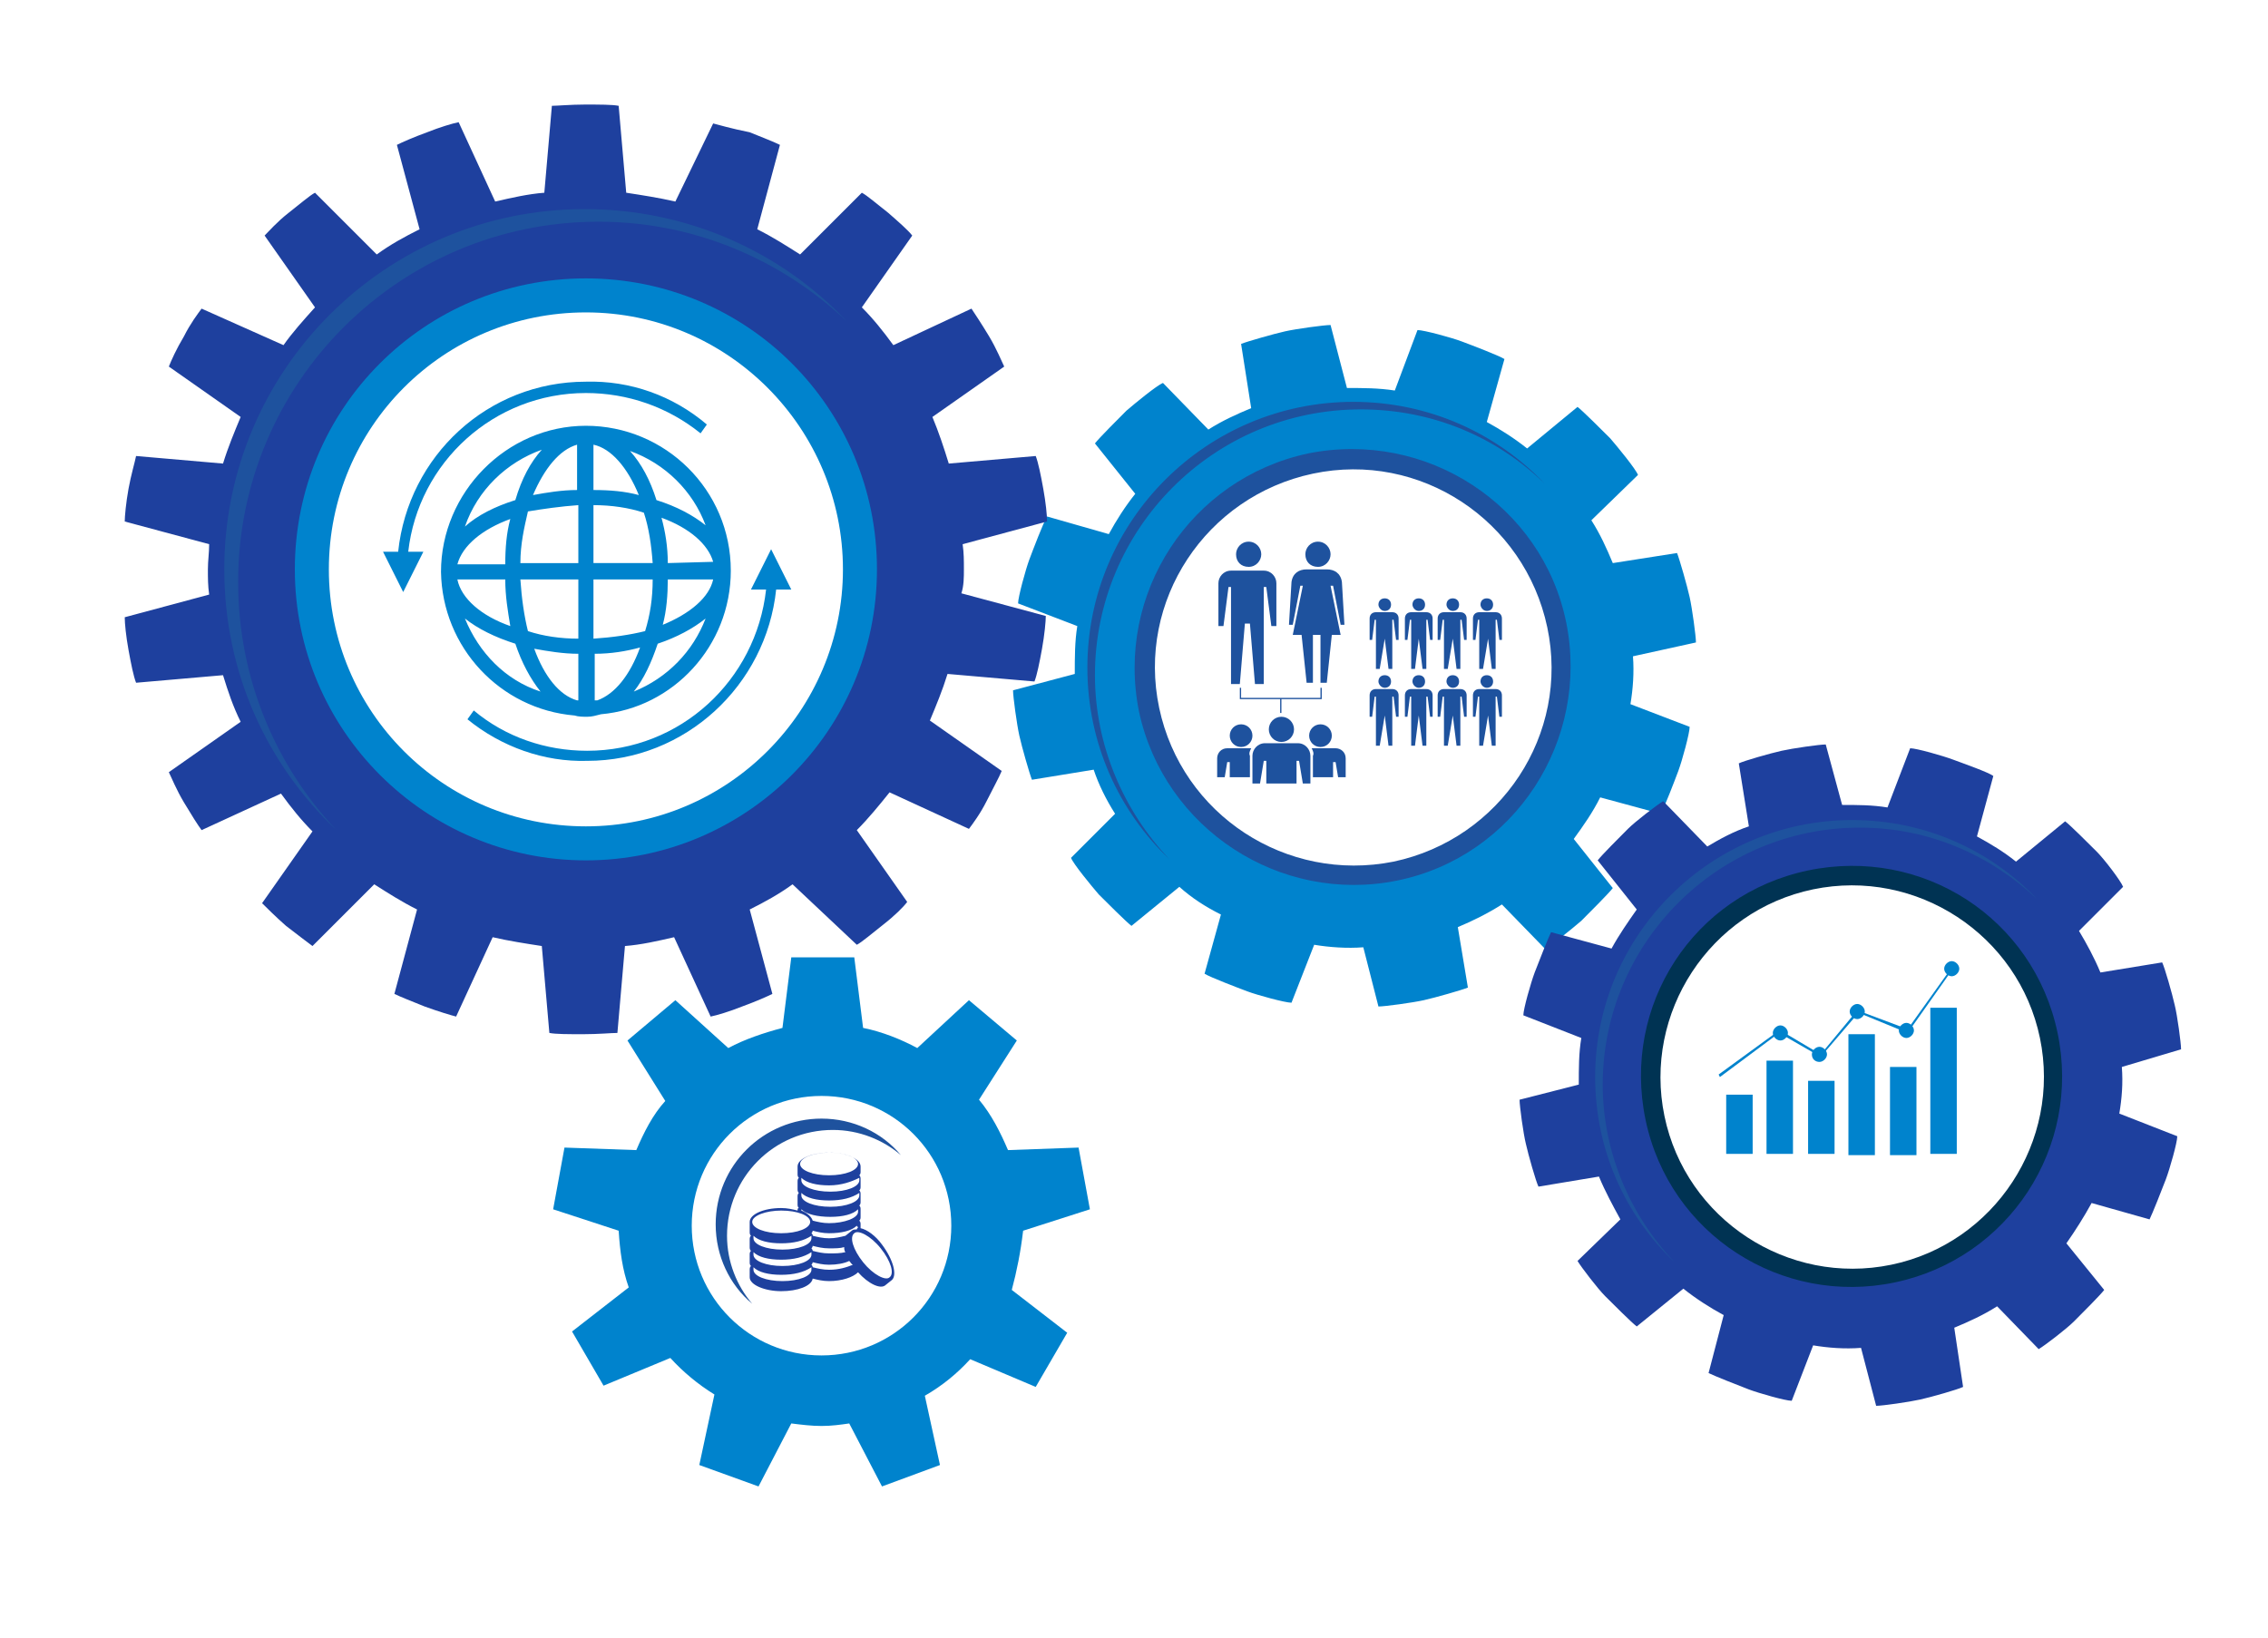 <?xml version="1.0" encoding="utf-8"?>
<!-- Generator: Adobe Illustrator 28.3.0, SVG Export Plug-In . SVG Version: 6.00 Build 0)  -->
<svg version="1.1" id="_レイヤー_2" xmlns="http://www.w3.org/2000/svg" xmlns:xlink="http://www.w3.org/1999/xlink" x="0px"
	 y="0px" viewBox="0 0 180 130" style="enable-background:new 0 0 180 130;" xml:space="preserve">
<style type="text/css">
	.st0{fill:#1E529E;}
	.st1{fill:#0083CD;}
	.st2{fill:#1E409E;}
	.st3{fill:#003353;}
</style>
<g id="_レイヤー_8">
	<g>
		<g>
			<g>
				<path class="st0" d="M103.6,44c0-0.5,0.4-1,1-1s1,0.5,1,1s-0.4,1-1,1S103.6,44.6,103.6,44z M104.6,50.4h0.2v3.8h0.5l0.4-3.8h0.7
					l-0.8-3.9h0.2l0.6,3.1h0.3l-0.2-3.4c-0.1-0.7-0.6-1-1.2-1h-1.6c-0.6,0-1.1,0.3-1.2,1l-0.2,3.4h0.3l0.6-3.1h0.2l-0.8,3.9h0.7
					l0.4,3.8h0.5v-3.8H104.6L104.6,50.4z"/>
				<path class="st0" d="M98.1,44c0-0.5,0.4-1,1-1s1,0.5,1,1s-0.4,1-1,1S98.1,44.6,98.1,44z M99.1,49.5h0.1l0.4,4.8h0.7v-7.7h0.2
					l0.4,3.1h0.4v-3.4c0-0.5-0.4-1-1-1h-2.6c-0.6,0-1,0.5-1,1v3.4h0.4l0.4-3.1h0.2v7.7h0.7l0.4-4.8H99.1z"/>
				<g>
					<circle class="st0" cx="101.7" cy="57.9" r="1"/>
					<path class="st0" d="M100,62.2l0.3-1.8h0.2v1.8h2.4v-1.8h0.2l0.3,1.8h0.6v-2.2c0-0.5-0.4-1-1-1h-2.6c-0.6,0-1,0.5-1,1v2.2
						C99.4,62.2,100,62.2,100,62.2z"/>
				</g>
				<g>
					<path class="st0" d="M104.8,59.3c0.5,0,0.9-0.4,0.9-0.9s-0.4-0.9-0.9-0.9s-0.9,0.4-0.9,0.9S104.3,59.3,104.8,59.3z"/>
					<path class="st0" d="M104.2,60L104.2,60v1.7h1.6v-1.2h0.2l0.2,1.2h0.6v-1.5c0-0.5-0.4-0.8-0.8-0.8h-1.9
						C104.2,59.6,104.3,59.8,104.2,60L104.2,60z"/>
				</g>
				<g>
					<path class="st0" d="M99.4,58.4c0-0.5-0.4-0.9-0.9-0.9s-0.9,0.4-0.9,0.9s0.4,0.9,0.9,0.9S99.4,58.9,99.4,58.4z"/>
					<path class="st0" d="M99.3,59.4h-1.9c-0.5,0-0.8,0.4-0.8,0.8v1.5h0.6l0.2-1.2h0.2v1.2h1.6v-1.7l0,0
						C99.1,59.8,99.2,59.6,99.3,59.4L99.3,59.4z"/>
				</g>
				<polygon class="st0" points="104.9,54.6 104.8,54.6 104.8,55.4 101.7,55.4 98.5,55.4 98.5,54.6 98.4,54.6 98.4,55.5 101.6,55.5 
					101.6,56.6 101.7,56.6 101.7,55.5 104.9,55.5 				"/>
			</g>
			<g>
				<path class="st0" d="M109.4,48c0-0.3,0.2-0.5,0.5-0.5s0.5,0.2,0.5,0.5s-0.2,0.5-0.5,0.5S109.4,48.2,109.4,48z M109.9,50.7
					L109.9,50.7l0.3,2.4h0.3v-3.9h0.1l0.2,1.6h0.2v-1.7c0-0.3-0.2-0.5-0.5-0.5h-1.3c-0.3,0-0.5,0.2-0.5,0.5v1.7h0.2l0.2-1.6h0.1v3.9
					h0.3L109.9,50.7L109.9,50.7L109.9,50.7z"/>
				<path class="st0" d="M112.1,48c0-0.3,0.2-0.5,0.5-0.5s0.5,0.2,0.5,0.5s-0.2,0.5-0.5,0.5S112.1,48.2,112.1,48z M112.6,50.7
					L112.6,50.7l0.3,2.4h0.3v-3.9h0.1l0.2,1.6h0.2v-1.7c0-0.3-0.2-0.5-0.5-0.5H112c-0.3,0-0.5,0.2-0.5,0.5v1.7h0.2l0.2-1.6h0.1v3.9
					h0.3L112.6,50.7L112.6,50.7L112.6,50.7z"/>
				<path class="st0" d="M114.8,48c0-0.3,0.2-0.5,0.5-0.5s0.5,0.2,0.5,0.5s-0.2,0.5-0.5,0.5S114.8,48.2,114.8,48z M115.3,50.7
					L115.3,50.7l0.3,2.4h0.3v-3.9h0.1l0.2,1.6h0.2v-1.7c0-0.3-0.2-0.5-0.5-0.5h-1.3c-0.3,0-0.5,0.2-0.5,0.5v1.7h0.2l0.2-1.6h0.1v3.9
					h0.3L115.3,50.7L115.3,50.7L115.3,50.7z"/>
				<path class="st0" d="M117.5,48c0-0.3,0.2-0.5,0.5-0.5s0.5,0.2,0.5,0.5s-0.2,0.5-0.5,0.5S117.5,48.2,117.5,48z M118.1,50.7
					L118.1,50.7l0.3,2.4h0.3v-3.9h0.1l0.2,1.6h0.2v-1.7c0-0.3-0.2-0.5-0.5-0.5h-1.3c-0.3,0-0.5,0.2-0.5,0.5v1.7h0.2l0.2-1.6h0.1v3.9
					h0.3L118.1,50.7L118.1,50.7L118.1,50.7z"/>
				<path class="st0" d="M109.4,54.1c0-0.3,0.2-0.5,0.5-0.5s0.5,0.2,0.5,0.5s-0.2,0.5-0.5,0.5S109.4,54.3,109.4,54.1z M109.9,56.8
					L109.9,56.8l0.3,2.4h0.3v-3.9h0.1l0.2,1.6h0.2v-1.7c0-0.3-0.2-0.5-0.5-0.5h-1.3c-0.3,0-0.5,0.2-0.5,0.5v1.7h0.2l0.2-1.6h0.1v3.9
					h0.3L109.9,56.8L109.9,56.8L109.9,56.8z"/>
				<path class="st0" d="M112.1,54.1c0-0.3,0.2-0.5,0.5-0.5s0.5,0.2,0.5,0.5s-0.2,0.5-0.5,0.5S112.1,54.3,112.1,54.1z M112.6,56.8
					L112.6,56.8l0.3,2.4h0.3v-3.9h0.1l0.2,1.6h0.2v-1.7c0-0.3-0.2-0.5-0.5-0.5H112c-0.3,0-0.5,0.2-0.5,0.5v1.7h0.2l0.2-1.6h0.1v3.9
					h0.3L112.6,56.8L112.6,56.8L112.6,56.8z"/>
				<path class="st0" d="M114.8,54.1c0-0.3,0.2-0.5,0.5-0.5s0.5,0.2,0.5,0.5s-0.2,0.5-0.5,0.5S114.8,54.3,114.8,54.1z M115.3,56.8
					L115.3,56.8l0.3,2.4h0.3v-3.9h0.1l0.2,1.6h0.2v-1.7c0-0.3-0.2-0.5-0.5-0.5h-1.3c-0.3,0-0.5,0.2-0.5,0.5v1.7h0.2l0.2-1.6h0.1v3.9
					h0.3L115.3,56.8L115.3,56.8L115.3,56.8z"/>
				<path class="st0" d="M117.5,54.1c0-0.3,0.2-0.5,0.5-0.5s0.5,0.2,0.5,0.5s-0.2,0.5-0.5,0.5S117.5,54.3,117.5,54.1z M118.1,56.8
					L118.1,56.8l0.3,2.4h0.3v-3.9h0.1l0.2,1.6h0.2v-1.7c0-0.3-0.2-0.5-0.5-0.5h-1.3c-0.3,0-0.5,0.2-0.5,0.5v1.7h0.2l0.2-1.6h0.1v3.9
					h0.3L118.1,56.8L118.1,56.8L118.1,56.8z"/>
			</g>
			<path class="st1" d="M58,45.3C58,45.3,58,45.3,58,45.3c0-6.4-5.2-11.5-11.5-11.5S35,39.1,35,45.4c0,0,0,0,0,0c0,0,0,0,0,0
				s0,0,0,0c0.1,6,4.7,10.9,10.6,11.4c0.3,0.1,0.7,0.1,1,0.1c0.4,0,0.7-0.1,1.1-0.2C53.4,56.2,58,51.3,58,45.3
				C58,45.4,58,45.4,58,45.3C58,45.4,58,45.4,58,45.3z M47.4,55.6c-0.1,0-0.2,0-0.2,0v-3.7c1.3,0,2.5-0.2,3.6-0.5
				C50,53.6,48.8,55.1,47.4,55.6z M42.4,51.5c1.1,0.2,2.3,0.4,3.5,0.4v3.7c0,0-0.1,0-0.1,0C44.4,55.2,43.2,53.7,42.4,51.5L42.4,51.5
				z M53,44.7c0-1.3-0.2-2.5-0.5-3.6c2.2,0.8,3.7,2.1,4.1,3.5L53,44.7L53,44.7z M51.8,44.7l-4.7,0l0-4.6c1.4,0,2.8,0.2,4,0.6
				C51.5,41.9,51.7,43.3,51.8,44.7L51.8,44.7z M47.1,38.9v-3.6c1.4,0.3,2.7,1.8,3.6,4C49.6,39,48.4,38.9,47.1,38.9z M45.8,35.3v3.6
				c-1.2,0-2.4,0.2-3.5,0.4C43.2,37.2,44.4,35.7,45.8,35.3L45.8,35.3z M45.9,40.1l0,4.6l-4.6,0c0-1.5,0.3-2.8,0.6-4.1
				C43.1,40.4,44.5,40.2,45.9,40.1z M40.1,44.8h-3.8c0.4-1.5,2-2.8,4.2-3.6C40.2,42.3,40.1,43.5,40.1,44.8z M40.1,46
				c0,1.3,0.2,2.5,0.4,3.7c-2.3-0.8-3.9-2.2-4.2-3.7L40.1,46L40.1,46z M41.3,46l4.6,0l0,4.7c-1.4,0-2.8-0.2-4-0.6
				C41.6,48.9,41.4,47.5,41.3,46L41.3,46z M47.1,50.7l0-4.7l4.7,0c0,1.5-0.2,2.8-0.6,4.1C50,50.4,48.6,50.6,47.1,50.7L47.1,50.7z
				 M53,46h3.6c-0.3,1.4-1.8,2.7-4,3.6C52.9,48.5,53,47.2,53,46z M56,41.7c-1-0.8-2.3-1.5-3.9-2c-0.5-1.6-1.2-2.9-2.1-3.9
				C52.8,36.8,55,39,56,41.7z M43,35.7c-0.9,1-1.6,2.3-2.1,4c-1.6,0.5-3,1.2-4,2.1C37.9,38.9,40.2,36.7,43,35.7z M36.9,49.1
				c1,0.8,2.4,1.5,4,2c0.5,1.5,1.2,2.8,2,3.8C40.1,54,38,51.8,36.9,49.1z M50.3,54.9c0.8-1,1.4-2.3,1.9-3.8c1.5-0.5,2.8-1.2,3.8-2
				C55,51.7,53,53.8,50.3,54.9z"/>
			<path class="st1" d="M62.8,46.8l-1.6-3.2l-1.6,3.2h1.2C60,54,54,59.6,46.6,59.6c-3.3,0-6.5-1.1-9-3.2l-0.5,0.7
				c2.7,2.2,6.1,3.4,9.5,3.3c7.8,0,14.2-6,15-13.6H62.8L62.8,46.8z"/>
			<path class="st1" d="M46.5,30.3c-7.8,0-14.1,5.9-14.9,13.5h-1.2l1.6,3.2l1.6-3.2h-1.2c0.8-7.1,6.8-12.6,14.1-12.6
				c3.3,0,6.5,1.1,9.1,3.2l0.5-0.7C53.4,31.4,50,30.2,46.5,30.3L46.5,30.3z"/>
			<path class="st0" d="M92,56.2c-1.8-8.5,3.7-16.8,12.2-18.6c8.5-1.8,16.8,3.7,18.6,12.2c1.8,8.5-3.7,16.8-12.2,18.6
				C102.1,70.1,93.8,64.7,92,56.2z M111.1,70.9c9.9-2.1,16.2-11.8,14.2-21.7S113.5,33,103.6,35.1S87.4,46.8,89.4,56.7
				S101.2,73,111.1,70.9z"/>
			<path class="st1" d="M129.6,52.1c0.1,1.3,0,2.6-0.2,3.8l4.7,1.8c0,0.5-0.6,2.7-0.9,3.5c-0.3,0.8-1.1,2.9-1.4,3.4l-4.8-1.3
				c-0.6,1.2-1.3,2.2-2.1,3.3l3.1,3.9c-0.3,0.4-1.9,2-2.5,2.6c-0.7,0.6-2.4,2-2.9,2.2l-3.4-3.5c-1.1,0.7-2.3,1.3-3.5,1.8l0.8,4.8
				c-0.5,0.2-2.6,0.8-3.5,1c-0.9,0.2-3.1,0.5-3.6,0.5l-1.2-4.7c-1.3,0.1-2.7,0-3.9-0.2l-1.8,4.6c-0.5,0-2.7-0.6-3.5-0.9
				s-2.9-1.1-3.4-1.4l1.3-4.7c-1.2-0.6-2.3-1.3-3.3-2.2l-3.8,3.1c-0.4-0.3-2-1.9-2.6-2.5c-0.6-0.7-2-2.4-2.2-2.9l3.5-3.5
				c-0.7-1.1-1.3-2.3-1.7-3.5l-4.9,0.8c-0.2-0.5-0.8-2.6-1-3.5c-0.2-0.9-0.5-3.1-0.5-3.6l4.9-1.3c0-1.3,0-2.6,0.2-3.8l-4.7-1.8
				c0-0.5,0.6-2.7,0.9-3.5s1.1-2.9,1.4-3.4l4.9,1.4c0.6-1.1,1.3-2.2,2.1-3.2l-3.2-4c0.3-0.4,1.9-2,2.5-2.6c0.7-0.6,2.4-2,2.9-2.2
				l3.6,3.7c1.1-0.7,2.2-1.2,3.4-1.7l0,0l-0.8-5.1c0.5-0.2,2.6-0.8,3.5-1c0.9-0.2,3.1-0.5,3.6-0.5l1.3,5v0c1.3,0,2.5,0,3.8,0.2v0
				l1.8-4.8c0.5,0,2.7,0.6,3.5,0.9c0.8,0.3,2.9,1.1,3.4,1.4l-1.4,5h0c1.1,0.6,2.2,1.3,3.2,2.1v0l4-3.3c0.4,0.3,2,1.9,2.6,2.5
				c0.6,0.7,2,2.4,2.2,2.9l-3.7,3.6c0.7,1.1,1.2,2.2,1.7,3.4l5.1-0.8c0.2,0.5,0.8,2.6,1,3.5c0.2,0.9,0.5,3.1,0.5,3.6L129.6,52.1
				L129.6,52.1z M110.9,69.9c9.3-1.9,15.3-11.1,13.4-20.5c-1.9-9.3-11.1-15.3-20.5-13.4c-9.3,2-15.3,11.1-13.4,20.5
				C92.4,65.8,101.6,71.8,110.9,69.9z"/>
			<path class="st0" d="M86.9,53.6c0-11.6,9.4-21.1,21.1-21.1c5.7,0,10.8,2.2,14.6,5.9c-3.8-4-9.2-6.5-15.2-6.5
				c-11.6,0-21.1,9.4-21.1,21.1c0,6,2.5,11.4,6.5,15.2C89.2,64.4,86.9,59.2,86.9,53.6L86.9,53.6z"/>
			<path class="st1" d="M26.1,45.2c0-11.3,9.1-20.4,20.4-20.4S66.9,34,66.9,45.2s-9.1,20.4-20.4,20.4S26.1,56.5,26.1,45.2z
				 M46.4,70.2c13.8,0,24.9-11.2,24.9-24.9S60.2,20.3,46.4,20.3S21.5,31.5,21.5,45.2S32.7,70.2,46.4,70.2z"/>
			<path class="st2" d="M76.5,45.2c0-0.7,0-1.3-0.1-2l6.7-1.8c0-0.5-0.1-1.5-0.3-2.6c-0.2-1.1-0.4-2.1-0.6-2.6l-6.9,0.6
				c-0.4-1.3-0.8-2.5-1.3-3.7l5.7-4c-0.2-0.4-0.6-1.4-1.2-2.4c-0.6-1-1.2-1.9-1.4-2.2l-6.2,2.9c-0.8-1.1-1.6-2.1-2.5-3l4-5.7
				c-0.3-0.4-1.1-1.1-1.9-1.8c-0.9-0.7-1.7-1.4-2.1-1.6l-4.9,4.9c-1.1-0.7-2.2-1.4-3.4-2l1.8-6.7c-0.4-0.2-1.4-0.6-2.4-1
				C58,10.2,57,9.9,56.6,9.8L53.6,16c-1.3-0.3-2.6-0.5-3.9-0.7l-0.6-6.9c-0.5-0.1-1.5-0.1-2.7-0.1l0,0c-1.1,0-2.2,0.1-2.6,0.1
				l-0.6,6.9c-1.3,0.1-2.6,0.4-3.9,0.7l-2.9-6.3c-0.5,0.1-1.5,0.4-2.5,0.8c-1.1,0.4-2,0.8-2.4,1l1.8,6.7c-1.2,0.6-2.3,1.2-3.4,2
				l-4.9-4.9c-0.4,0.2-1.2,0.9-2.1,1.6c-0.9,0.7-1.6,1.5-1.9,1.8l4,5.7c-0.9,1-1.8,2-2.5,3L16,24.5c-0.3,0.4-0.9,1.2-1.4,2.2
				c-0.6,1-1,1.9-1.2,2.4l5.7,4c-0.5,1.2-1,2.4-1.4,3.7l-6.9-0.6c-0.1,0.5-0.4,1.5-0.6,2.6c-0.2,1.1-0.3,2.2-0.3,2.6l6.7,1.8
				c0,0.7-0.1,1.3-0.1,2s0,1.3,0.1,2l-6.7,1.8c0,0.5,0.1,1.5,0.3,2.6c0.2,1.1,0.4,2.1,0.6,2.6l6.9-0.6c0.4,1.3,0.8,2.5,1.4,3.7
				l-5.7,4c0.2,0.4,0.6,1.4,1.2,2.4c0.6,1,1.1,1.8,1.4,2.2l6.3-2.9c0.8,1.1,1.6,2.1,2.5,3l-4,5.7c0.3,0.3,1.1,1.1,1.9,1.8
				c0.9,0.7,1.7,1.3,2.1,1.6l4.9-4.9c1.1,0.7,2.2,1.4,3.4,2l-1.8,6.7c0.4,0.2,1.4,0.6,2.4,1c1.1,0.4,2.1,0.7,2.5,0.8l2.9-6.3
				c1.3,0.3,2.6,0.5,3.9,0.7l0.6,6.9c0.5,0.1,1.5,0.1,2.7,0.1s2.2-0.1,2.7-0.1l0.6-6.9c1.3-0.1,2.6-0.4,3.9-0.7l2.9,6.3
				c0.5-0.1,1.5-0.4,2.5-0.8c1.1-0.4,2-0.8,2.4-1l-1.8-6.7c1.2-0.6,2.3-1.2,3.4-2L68,75c0.4-0.2,1.2-0.9,2.1-1.6
				c0.9-0.7,1.6-1.4,1.9-1.8l-4-5.7c0.9-0.9,1.8-2,2.6-3l6.3,2.9c0.3-0.4,0.9-1.2,1.4-2.2s1-1.9,1.2-2.4l-5.7-4
				c0.5-1.2,1-2.4,1.4-3.7l6.9,0.6c0.2-0.5,0.4-1.5,0.6-2.6c0.2-1.1,0.3-2.2,0.3-2.6l-6.7-1.8C76.5,46.5,76.5,45.8,76.5,45.2
				L76.5,45.2z M23.4,45.2c0-12.8,10.3-23.1,23.1-23.1s23.1,10.3,23.1,23.1S59.2,68.3,46.5,68.3S23.4,58,23.4,45.2z"/>
			<path class="st0" d="M18.9,46.2c0-15.8,12.8-28.6,28.6-28.6c7.6,0,14.5,3,19.7,7.9C62,20,54.6,16.6,46.4,16.6
				c-15.8,0-28.6,12.8-28.6,28.6c0,8.2,3.4,15.5,8.9,20.7C21.9,60.8,18.9,53.9,18.9,46.2z"/>
			<g>
				<path class="st3" d="M132.1,88.6c-1.7-8.2,3.6-16.3,11.8-18c8.2-1.7,16.3,3.6,18,11.8c1.7,8.2-3.6,16.3-11.8,18
					C141.9,102.1,133.8,96.8,132.1,88.6z M150.6,102.8c9.6-2,15.7-11.4,13.7-20.9s-11.4-15.7-20.9-13.7s-15.7,11.4-13.7,20.9
					S141,104.8,150.6,102.8L150.6,102.8z"/>
				<path class="st2" d="M168.4,84.7c0.1,1.3,0,2.5-0.2,3.7l4.6,1.8c0,0.5-0.6,2.6-0.9,3.4s-1.1,2.8-1.3,3.2l-4.6-1.3
					c-0.6,1.1-1.3,2.2-2,3.2l3,3.7c-0.3,0.4-1.8,1.9-2.4,2.5c-0.6,0.6-2.3,1.9-2.8,2.2l-3.3-3.4c-1.1,0.7-2.2,1.2-3.4,1.7l0.7,4.7
					c-0.4,0.2-2.5,0.8-3.4,1s-3,0.5-3.5,0.5l-1.2-4.6c-1.3,0.1-2.6,0-3.8-0.2l-1.7,4.4c-0.5,0-2.6-0.6-3.4-0.9
					c-0.8-0.3-2.8-1.1-3.2-1.3l1.2-4.6c-1.1-0.6-2.2-1.3-3.2-2.1l-3.7,3c-0.4-0.3-1.9-1.8-2.5-2.4c-0.6-0.6-1.9-2.3-2.2-2.8l3.4-3.3
					c-0.6-1.1-1.2-2.2-1.7-3.4l-4.8,0.8c-0.2-0.4-0.8-2.5-1-3.4c-0.2-0.8-0.5-3-0.5-3.5l4.7-1.2c0-1.3,0-2.5,0.2-3.7l-4.6-1.8
					c0-0.5,0.6-2.6,0.9-3.4s1.1-2.8,1.3-3.2l4.8,1.3c0.6-1.1,1.3-2.1,2-3.1l-3.1-3.9c0.3-0.4,1.8-1.9,2.4-2.5
					c0.6-0.6,2.3-1.9,2.8-2.2l3.5,3.6c1-0.6,2.1-1.2,3.3-1.6h0l-0.8-5c0.4-0.2,2.5-0.8,3.4-1s3-0.5,3.5-0.5l1.3,4.8v0
					c1.2,0,2.4,0,3.6,0.2v0l1.8-4.7c0.5,0,2.6,0.6,3.4,0.9c0.8,0.3,2.8,1,3.2,1.3l-1.3,4.8h0c1.1,0.6,2.1,1.2,3.1,2v0l3.9-3.2
					c0.4,0.3,1.9,1.8,2.5,2.4c0.6,0.6,1.9,2.3,2.1,2.8l-3.5,3.5c0.6,1,1.2,2.1,1.7,3.3l4.9-0.8c0.2,0.4,0.8,2.5,1,3.4
					c0.2,0.8,0.5,3,0.5,3.5L168.4,84.7L168.4,84.7z M150.4,101.8c9-1.9,14.8-10.7,12.9-19.8s-10.7-14.8-19.8-12.9
					s-14.8,10.7-12.9,19.8S141.4,103.7,150.4,101.8z"/>
				<path class="st0" d="M127.2,86.1c0-11.2,9.1-20.4,20.4-20.4c5.5,0,10.4,2.2,14.1,5.7c-3.7-3.9-8.9-6.3-14.7-6.3
					c-11.2,0-20.4,9.1-20.4,20.4c0,5.8,2.4,11,6.3,14.7C129.4,96.5,127.2,91.5,127.2,86.1z"/>
			</g>
			<g>
				<path class="st1" d="M80.3,102.4l4.4,3.4l-2.5,4.3l-5.2-2.2c-1,1.1-2.2,2.1-3.6,2.9l1.2,5.5L70,118l-2.6-5
					c-0.7,0.1-1.4,0.2-2.2,0.2c-0.8,0-1.6-0.1-2.4-0.2l-2.6,5l-4.7-1.7l1.2-5.6c-1.3-0.8-2.5-1.8-3.5-2.9l-5.3,2.2l-2.5-4.3l4.5-3.5
					c-0.5-1.4-0.7-2.9-0.8-4.5L43.9,96l0.9-4.9l5.7,0.2c0.6-1.4,1.3-2.8,2.3-3.9l-3-4.8l3.8-3.2l4.2,3.8c1.3-0.7,2.8-1.2,4.3-1.6
					l0.7-5.6h5l0.7,5.6c1.5,0.3,3,0.9,4.3,1.6l4.1-3.8l3.8,3.2l-3,4.7c1,1.2,1.7,2.6,2.3,4l5.6-0.2l0.9,4.9l-5.3,1.7
					C81,99.4,80.7,100.9,80.3,102.4L80.3,102.4z M65.2,107.6c5.7,0,10.3-4.6,10.3-10.3s-4.6-10.3-10.3-10.3s-10.3,4.6-10.3,10.3
					S59.5,107.6,65.2,107.6z"/>
				<path class="st0" d="M57.7,98.1c0-4.6,3.7-8.4,8.4-8.4c2.1,0,4,0.8,5.4,2c-1.5-1.8-3.8-2.9-6.3-2.9c-4.6,0-8.4,3.7-8.4,8.4
					c0,2.5,1.1,4.8,2.9,6.3C58.5,102.1,57.7,100.2,57.7,98.1z"/>
			</g>
			<g>
				<rect x="137" y="86.9" class="st1" width="2.1" height="4.7"/>
				<rect x="140.2" y="84.2" class="st1" width="2.1" height="7.4"/>
				<rect x="143.5" y="85.8" class="st1" width="2.1" height="5.8"/>
				<rect x="146.7" y="82.1" class="st1" width="2.1" height="9.6"/>
				<rect x="150" y="84.7" class="st1" width="2.1" height="7"/>
				<rect x="153.2" y="80" class="st1" width="2.1" height="11.6"/>
				<polygon class="st1" points="136.5,85.5 136.4,85.3 141.2,81.8 141.3,81.8 144.5,83.7 147.4,80.2 151.4,81.7 154.9,76.8 
					155,76.9 151.4,82 147.5,80.4 144.5,83.9 141.2,82 				"/>
				<path class="st1" d="M140.7,82c0-0.3,0.3-0.6,0.6-0.6s0.6,0.3,0.6,0.6s-0.3,0.6-0.6,0.6S140.7,82.3,140.7,82z"/>
				<path class="st1" d="M143.8,83.7c0-0.3,0.3-0.6,0.6-0.6s0.6,0.3,0.6,0.6s-0.3,0.6-0.6,0.6S143.8,84.1,143.8,83.7z"/>
				<path class="st1" d="M146.8,80.3c0-0.3,0.3-0.6,0.6-0.6s0.6,0.3,0.6,0.6s-0.3,0.6-0.6,0.6S146.8,80.6,146.8,80.3z"/>
				<path class="st1" d="M150.7,81.8c0-0.3,0.3-0.6,0.6-0.6s0.6,0.3,0.6,0.6s-0.3,0.6-0.6,0.6S150.7,82.1,150.7,81.8z"/>
				<path class="st1" d="M154.3,76.9c0-0.3,0.3-0.6,0.6-0.6s0.6,0.3,0.6,0.6s-0.3,0.6-0.6,0.6S154.3,77.2,154.3,76.9z"/>
			</g>
			<path class="st2" d="M70.8,101.6l-0.5,0.4c-0.4,0.4-1.4-0.1-2.2-1c-0.4,0.4-1.3,0.7-2.3,0.7c-0.5,0-0.9-0.1-1.3-0.2
				c-0.1,0.6-1.2,1-2.5,1s-2.5-0.5-2.5-1.1v-0.6c0-0.1,0-0.2,0.1-0.3c-0.1-0.1-0.1-0.2-0.1-0.3v-0.6c0-0.1,0-0.2,0.1-0.3
				c-0.1-0.1-0.1-0.2-0.1-0.3v-0.6c0-0.1,0-0.2,0.1-0.3c-0.1-0.1-0.1-0.2-0.1-0.3V97c0-0.6,1.1-1.1,2.5-1.1c0.5,0,0.9,0.1,1.3,0.2
				c0-0.1,0-0.2,0.1-0.2c-0.1-0.1-0.1-0.2-0.1-0.3v-0.6c0-0.1,0-0.2,0.1-0.3c-0.1-0.1-0.1-0.2-0.1-0.3v-0.6c0-0.1,0-0.2,0.1-0.3
				c-0.1-0.1-0.1-0.2-0.1-0.3v-0.6c0-0.6,1.1-1.1,2.5-1.1s2.5,0.5,2.5,1.1V93c0,0.1,0,0.2-0.1,0.3c0.1,0.1,0.1,0.2,0.1,0.3v0.6
				c0,0.1,0,0.2-0.1,0.3c0.1,0.1,0.1,0.2,0.1,0.3v0.6c0,0.1,0,0.2-0.1,0.3c0.1,0.1,0.1,0.2,0.1,0.3v0.6c0,0.1,0,0.2-0.1,0.3
				c0.1,0.1,0.1,0.2,0.1,0.3v0.3c0.5,0.1,1.2,0.6,1.7,1.3C70.9,100,71.2,101.2,70.8,101.6L70.8,101.6z M65.8,91.5
				c-1.2,0-2.3,0.4-2.3,0.9s1,0.9,2.3,0.9s2.3-0.4,2.3-0.9S67.1,91.5,65.8,91.5z M65.8,94.1c-1,0-1.8-0.2-2.2-0.6c0,0.1,0,0.1,0,0.2
				c0,0.5,1,0.9,2.3,0.9s2.3-0.4,2.3-0.9c0-0.1,0-0.1,0-0.2C67.6,93.8,66.8,94.1,65.8,94.1z M65.8,95.3c-1,0-1.8-0.2-2.2-0.6
				c0,0.1,0,0.1,0,0.2c0,0.5,1,0.9,2.3,0.9s2.3-0.4,2.3-0.9c0-0.1,0-0.1,0-0.2C67.6,95.1,66.8,95.3,65.8,95.3z M69.9,99.1
				c-0.8-1-1.8-1.5-2.1-1.2c-0.4,0.3-0.1,1.3,0.7,2.3s1.8,1.5,2.1,1.2C71,101.1,70.7,100.1,69.9,99.1z M62,96.1
				c-1.2,0-2.3,0.4-2.3,0.9s1,0.9,2.3,0.9s2.3-0.4,2.3-0.9S63.3,96.1,62,96.1z M62,98.7c-1,0-1.8-0.2-2.2-0.6c0,0.1,0,0.1,0,0.2
				c0,0.5,1,0.9,2.3,0.9s2.3-0.4,2.3-0.9c0-0.1,0-0.1,0-0.2C63.8,98.5,63,98.7,62,98.7z M62,100c-1,0-1.8-0.2-2.2-0.6
				c0,0.1,0,0.1,0,0.2c0,0.5,1,0.9,2.3,0.9s2.3-0.4,2.3-0.9c0-0.1,0-0.1,0-0.2C63.8,99.8,63,100,62,100z M62,101.2
				c-1,0-1.8-0.2-2.2-0.6c0,0.1,0,0.1,0,0.2c0,0.5,1,0.9,2.3,0.9s2.3-0.4,2.3-0.9c0-0.1,0-0.1,0-0.2C63.8,101,63,101.2,62,101.2z
				 M68,97.3c-0.4,0.4-1.2,0.6-2.2,0.6c-0.5,0-0.9-0.1-1.3-0.2c0,0.1-0.1,0.2-0.1,0.2c0.1,0.1,0.1,0.1,0.1,0.2
				c0.4,0.1,0.8,0.2,1.3,0.2s0.9-0.1,1.3-0.2c0,0,0,0,0,0l0.5-0.4c0.1-0.1,0.2-0.1,0.4-0.1c0-0.1,0.1-0.1,0.1-0.2
				C68,97.4,68,97.3,68,97.3L68,97.3z M64.5,96.9c0.4,0.1,0.8,0.2,1.3,0.2c1.2,0,2.3-0.4,2.3-0.9c0-0.1,0-0.1,0-0.2
				c-0.4,0.4-1.2,0.6-2.2,0.6S64,96.4,63.6,96c0,0.1,0,0.1,0,0.1C64.1,96.3,64.4,96.6,64.5,96.9L64.5,96.9z M67.4,100.1
				c-0.4,0.2-1,0.3-1.6,0.3c-0.5,0-0.9-0.1-1.3-0.2c0,0.1-0.1,0.2-0.1,0.2c0.1,0.1,0.1,0.2,0.1,0.2c0.4,0.1,0.8,0.2,1.3,0.2
				c0.8,0,1.4-0.2,1.9-0.4C67.6,100.4,67.5,100.2,67.4,100.1z M67.1,99.4C67,99.3,67,99.1,67,99c-0.3,0.1-0.7,0.1-1.2,0.1
				c-0.5,0-0.9-0.1-1.3-0.2c0,0.1-0.1,0.2-0.1,0.2c0.1,0.1,0.1,0.2,0.1,0.2c0.4,0.1,0.8,0.2,1.3,0.2S66.7,99.5,67.1,99.4L67.1,99.4z
				"/>
		</g>
	</g>
</g>
</svg>
